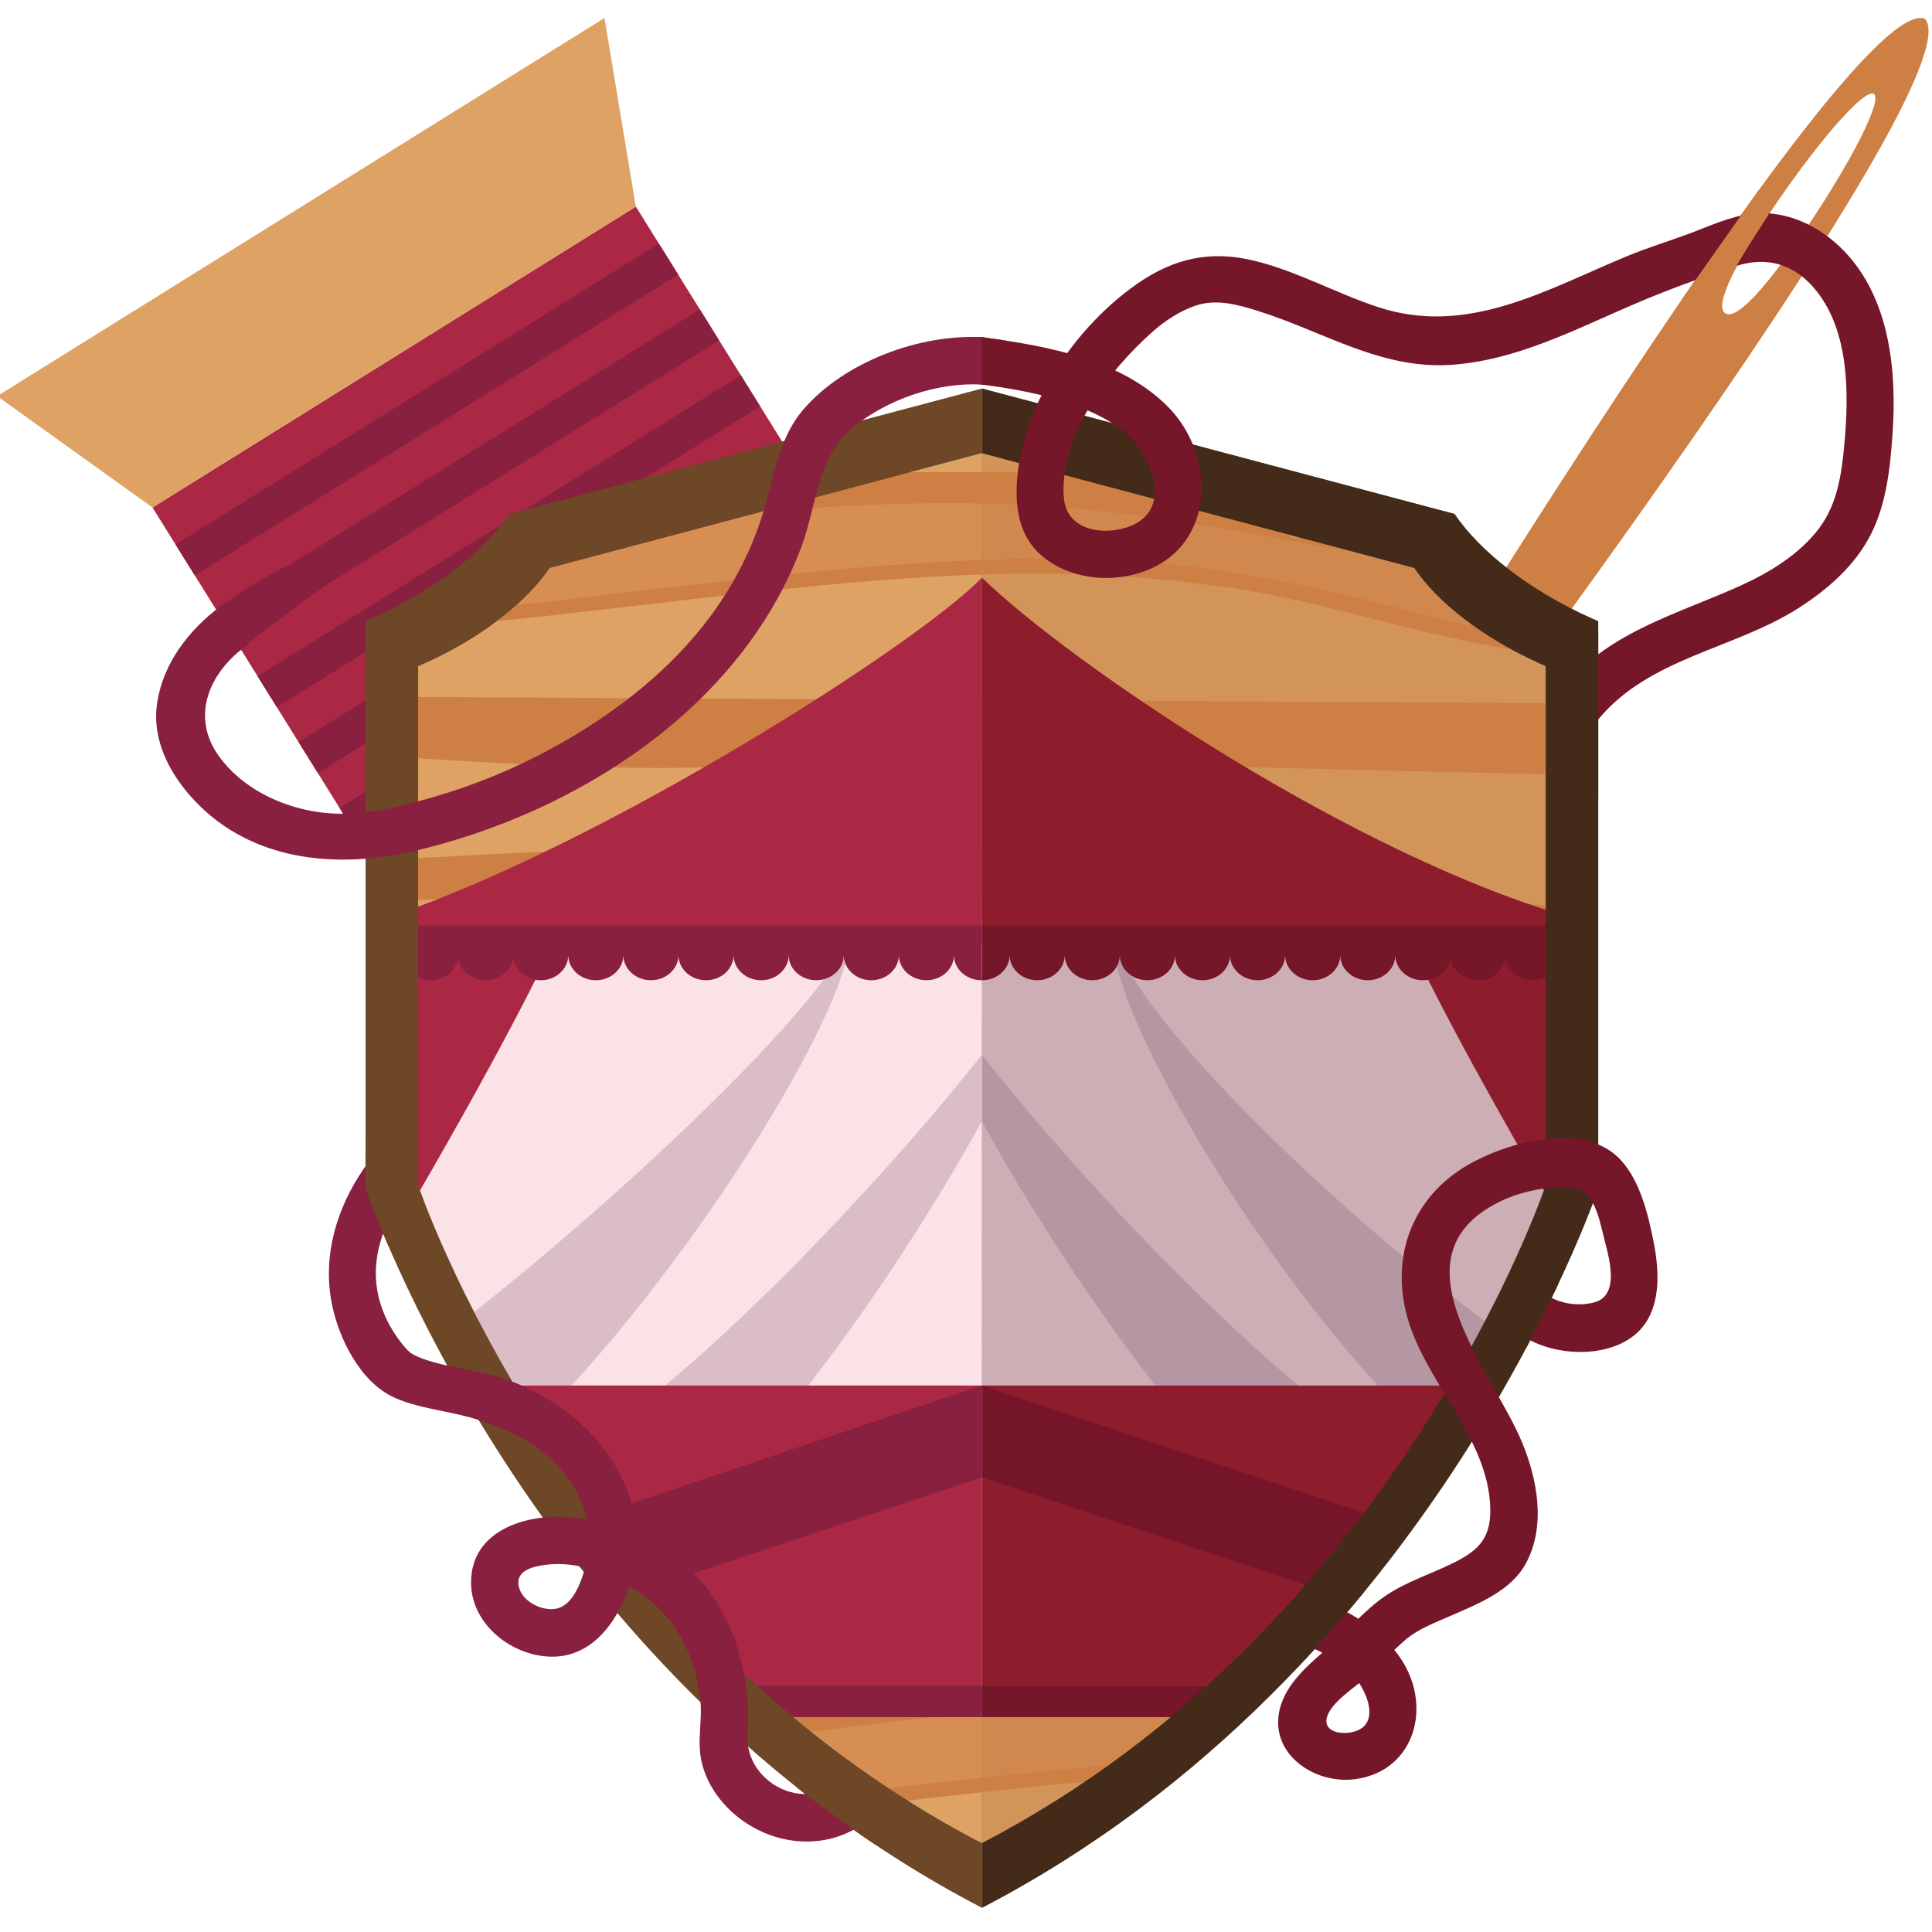 <?xml version="1.0" encoding="UTF-8" standalone="no"?><!DOCTYPE svg PUBLIC "-//W3C//DTD SVG 1.1//EN" "http://www.w3.org/Graphics/SVG/1.1/DTD/svg11.dtd"><svg width="100%" height="100%" viewBox="0 0 2134 2134" version="1.1" xmlns="http://www.w3.org/2000/svg" xmlns:xlink="http://www.w3.org/1999/xlink" xml:space="preserve" xmlns:serif="http://www.serif.com/" style="fill-rule:evenodd;clip-rule:evenodd;stroke-linejoin:round;stroke-miterlimit:2;"><g id="Layer-2" serif:id="Layer 2"><path d="M702.334,228.203l473.573,760.676l-533.866,332.368l-473.573,-760.676l533.866,-332.368Z" style="fill:#aa2844;"/><path d="M676.709,1529.57l-34.669,-208.323l533.869,-332.373l171.638,123.051l-670.838,417.645Z" style="fill:#dfa265;fill-rule:nonzero;"/><path d="M667.666,19.882l34.669,208.323l-533.87,332.373l-171.632,-123.05l670.833,-417.646Z" style="fill:#dfa265;fill-rule:nonzero;"/><path d="M727.744,269.024l21.332,34.269l-533.876,332.337l-21.333,-34.269l533.877,-332.337Z" style="fill:#89203f;"/><path d="M773.04,341.781l21.332,34.269l-533.876,332.337l-21.333,-34.27l533.877,-332.336Z" style="fill:#89203f;"/><path d="M818.333,414.532l21.333,34.269l-533.877,332.337l-21.332,-34.269l533.876,-332.337Z" style="fill:#89203f;"/><path d="M863.627,487.286l21.332,34.269l-533.876,332.336l-21.333,-34.269l533.877,-332.336Z" style="fill:#89203f;"/><path d="M908.92,560.039l21.355,34.312l-533.899,332.294l-21.355,-34.311l533.899,-332.295Z" style="fill:#89203f;"/><path d="M954.214,632.791l21.332,34.269l-533.877,332.336l-21.332,-34.269l533.877,-332.336Z" style="fill:#89203f;"/><path d="M999.507,705.541l21.333,34.269l-533.877,332.337l-21.332,-34.269l533.876,-332.337Z" style="fill:#89203f;"/><path d="M1044.8,778.295l21.332,34.269l-533.876,332.337l-21.333,-34.269l533.877,-332.337Z" style="fill:#89203f;"/><path d="M1090.09,851.046l21.332,34.269l-533.876,332.337l-21.333,-34.269l533.877,-332.337Z" style="fill:#89203f;"/><path d="M1135.39,923.8l21.333,34.269l-533.877,332.337l-21.332,-34.27l533.876,-332.336Z" style="fill:#89203f;"/><path d="M2069.79,103.772c9.812,6.652 -24.381,74.224 -76.379,150.934c-51.998,76.705 -78.012,97.961 -87.829,91.309c-9.806,-6.651 0.296,-38.689 52.294,-115.399c51.998,-76.705 102.108,-133.495 111.914,-126.844m-779.761,1132.28c-5.89,9.853 2.144,14.883 2.144,14.883c8.121,5.508 14.616,-3.52 14.616,-3.52c256.684,-335.538 879.243,-1159.61 819.338,-1226.75c-84.546,-30.777 -619.473,852.695 -836.098,1215.38" style="fill:#ce7f43;fill-rule:nonzero;"/><path d="M1700.8,732.846c-63.39,-28.459 -113.216,-67.828 -138.625,-105.518l-477.59,-126.762l-477.59,126.762c-25.41,37.69 -75.235,77.059 -138.625,105.518c-2.196,0.988 -4.392,1.923 -6.588,2.864l0,573.227c0,-0 163.773,488.564 622.803,726.903c459.024,-238.339 622.802,-726.903 622.802,-726.903l0,-573.227c-2.196,-0.941 -4.392,-1.876 -6.587,-2.864" style="fill:#dfa265;fill-rule:nonzero;"/><path d="M1084.58,2107.25c501.727,-260.519 680.737,-794.528 680.737,-794.528l0,-626.543c-2.399,-1.034 -4.804,-2.057 -7.203,-3.137c-69.281,-31.103 -123.742,-74.137 -151.515,-115.33l-522.019,-138.56" style="fill:#6f6f6e;fill-rule:nonzero;"/><path d="M1084.58,2035.84c459.03,-238.34 622.802,-726.903 622.802,-726.903l0,-573.227c-2.196,-0.941 -4.392,-1.876 -6.588,-2.864c-63.389,-28.459 -113.215,-67.828 -138.624,-105.518l-477.59,-126.762" style="fill:#d3945a;fill-rule:nonzero;"/><g opacity="0.56"><path d="M1656.4,651.452c-12.652,-9.37 -25.996,-17.544 -39.787,-24.887c-30.986,-3.45 -63.959,-8.132 -100.185,-13.791c-173.241,-27.709 -279.73,-56.529 -467.639,-56.779c-135.389,-0.319 -268.628,14.727 -413.748,32.276c-26.402,10.143 -52.677,20.71 -77.965,33.432c-27.291,13.733 -54.385,29.993 -75.641,52.248c-1.144,1.191 -2.248,2.417 -3.352,3.642c173.247,-17.009 162.698,-18.397 282.913,-31.451c439.848,-50.993 560.877,-34.471 844.626,40.938c33.606,7.319 67.973,12.669 102.898,16.445c-13.105,-20.767 -32.125,-37.265 -52.12,-52.073" style="fill:#ce7f43;fill-rule:nonzero;"/></g><g opacity="0.56"><path d="M430.391,1293.72c10.718,48.995 27.553,96.392 48.809,141.785c194.922,-3.84 360.053,-3.241 435.608,4.177c212.122,19.658 407.978,80.184 608.169,77.337l50.313,-2.108c22.162,-1.714 46.311,-4.712 68.659,-7.947c11.74,-17.201 23.974,-34.152 35.372,-51.609c-246.623,2.608 -666.854,-21.273 -693.384,-66.132c-38.823,-65.649 518.562,-6.913 518.562,-6.913c0,0 108.492,3.794 205.912,15.958c4.433,-11.09 7.82,-22.505 9.708,-34.506c3.015,-19.136 3.259,-38.597 2.875,-57.935c-0.017,-0.941 -0.035,-1.883 -0.058,-2.829c-497.376,-27.989 -1008.53,-42.471 -1290.55,-9.278" style="fill:#ce7f43;fill-rule:nonzero;"/></g><path d="M640.492,586.161c-1.818,0.692 -3.631,1.412 -5.443,2.109c145.113,-17.549 278.353,-32.595 413.747,-32.276c187.904,0.256 294.392,29.075 467.639,56.785c36.221,5.652 69.199,10.335 100.186,13.785c-15.592,-8.307 -31.759,-15.557 -48.246,-22.121c-4.734,-1.882 -9.498,-3.735 -14.244,-5.6l-123.317,-4.601c-14.976,-0.564 -15.174,-22.807 -0.215,-23.643l0.139,-0.006c7.285,-0.407 11.717,-6.902 10.991,-13.222c-14.54,-4.967 -29.121,-9.817 -43.783,-14.436c-42.75,-7.97 -88.155,-15.679 -137.341,-21.883c-113.198,0.291 -274.902,0.633 -427.939,0.686c-29.075,7.54 -57.941,15.864 -86.493,25.229c-35.756,11.729 -70.553,25.775 -105.681,39.194" style="fill:#ce7f43;fill-rule:nonzero;"/><path d="M1605.62,687.079c-283.75,-75.409 -404.778,-91.93 -844.626,-40.931c-120.209,13.047 -109.666,14.435 -282.913,31.45c-4.566,5.095 -8.807,10.509 -12.385,16.307c111.844,-9.347 209.996,-22.017 297.645,-31.986c142.511,-16.166 326.644,-36.493 475.481,-25.415l52.672,4.171l52.347,6.518c127.668,15.883 224.019,59.759 374.744,76.565c-2.742,-7.162 -6.088,-13.924 -10.067,-20.233c-34.925,-3.77 -69.292,-9.126 -102.898,-16.446" style="fill:#ce7f43;fill-rule:nonzero;"/><path d="M450.911,773.669c-1.813,20.983 -4.032,41.919 -6.431,62.832c170.552,10.985 319.104,16.08 385.091,7.116c90.634,-12.321 483.887,3.724 911.954,12.252c-2.19,-14.099 -5.042,-28.064 -7.163,-42.192c-1.824,-12.136 -2.986,-24.515 -4.421,-36.859l-1278.75,-7.035c-0.093,1.295 -0.174,2.596 -0.284,3.886" style="fill:#ce7f43;fill-rule:nonzero;"/><path d="M559.141,1118.87c-16.777,-1.981 -76.269,-9.01 -141.459,-15.377c-0.698,15.516 -1.116,31.061 -1.174,46.595c41.664,4.642 87.347,10.248 138.967,16.998c148.814,2.231 651.175,9.748 1167.25,17.474c1.261,-15.272 2.829,-30.522 4.549,-45.759c-399.167,-10.776 -794.092,-16.905 -1168.13,-19.931" style="fill:#ce7f43;fill-rule:nonzero;"/><path d="M953.473,927.567c-34.413,-0.918 -251.328,7.099 -522.675,21.86c-1.801,15.295 -3.52,30.603 -5.071,45.922c757.099,-28.367 538.226,-15.162 1284.03,52.636c8.894,0.802 18.363,1.656 28.239,2.539c1.812,-15.447 3.474,-30.899 4.85,-46.369c-297.703,-30.097 -629.279,-73.474 -789.369,-76.588" style="fill:#ce7f43;fill-rule:nonzero;"/><path d="M1720.36,1239.99c-312.674,-21.505 -978.999,-61.472 -1302.43,-36.76c1.569,25.537 4.514,50.946 9.342,76.088c0.929,4.828 2.068,9.603 3.119,14.407c282.018,-33.199 793.162,-18.717 1290.55,9.278c-0.424,-21.094 -0.79,-42.053 -0.575,-63.013" style="fill:#ce7f43;fill-rule:nonzero;"/><path d="M1573.29,1514.91l-50.314,2.109c-200.19,2.852 -396.046,-57.674 -608.169,-77.332c-75.554,-7.424 -240.686,-8.023 -435.601,-4.183c4.043,8.639 8.255,17.195 12.6,25.688c395.628,-9.114 465.321,4.712 622.82,31.568c242.19,41.059 330.258,57.603 511.481,38.66c3.282,-5.298 6.541,-10.619 9.997,-15.819c1.929,-2.887 3.887,-5.762 5.844,-8.632c-22.342,3.23 -46.496,6.227 -68.658,7.941" style="fill:#ce7f43;fill-rule:nonzero;"/><path d="M1708.41,1398.27c-97.425,-12.164 -205.912,-15.952 -205.912,-15.952c0,0 -557.391,-58.736 -518.562,6.907c26.53,44.859 446.755,68.74 693.378,66.132c7.865,-12.025 15.319,-24.3 21.906,-37.086c3.393,-6.57 6.483,-13.221 9.19,-20.001" style="fill:#ce7f43;fill-rule:nonzero;"/><path d="M639.258,1680.03l774.597,-36.818c-261.646,-19.949 -590.864,-59.37 -657.774,-59.37c-42.727,-0 -101.057,14.738 -166.671,31.822c11.275,15.209 22.807,30.226 34.541,45.068c5.083,6.431 10.189,12.867 15.307,19.298" style="fill:#ce7f43;fill-rule:nonzero;"/><path d="M1025.22,1489.16c-63.239,-2.527 -115.191,9.01 -116.045,25.776c-0.848,16.753 49.727,32.398 112.972,34.925c63.233,2.532 115.19,-9.01 116.038,-25.764c0.854,-16.765 -49.727,-32.404 -112.965,-34.937" style="fill:#ce7f43;fill-rule:nonzero;"/><g opacity="0.56"><path d="M1318.46,1879.43c-143.951,-0.342 -285.469,16.69 -441.428,35.628c19.025,18.857 36.877,38.788 55.379,58.202c2.19,2.301 4.415,4.601 6.634,6.902c23.516,-2.876 49.564,-6.019 91.623,-10.579c86.998,-10.091 161.483,-17.526 227.261,-22.394c3.712,-3.259 7.424,-6.512 11.147,-9.713c23.475,-20.187 47.973,-39.131 72.633,-57.848c-7.634,-0.111 -15.343,-0.192 -23.249,-0.198" style="fill:#ce7f43;fill-rule:nonzero;"/></g><path d="M1387.62,1844.82c-110.723,0.221 -238.228,0.395 -355.028,0.361c-70.773,7.453 -137.108,16.753 -205.075,25.502c11.206,9.376 22.33,18.845 33.135,28.697c5.6,5.107 11.014,10.37 16.376,15.685c155.959,-18.938 297.471,-35.97 441.428,-35.628c7.907,0.006 15.615,0.087 23.249,0.198c8.51,-6.46 17.032,-12.897 25.548,-19.339c6.809,-5.153 13.606,-10.294 20.367,-15.476" style="fill:#ce7f43;fill-rule:nonzero;"/><path d="M1030.67,1969.58c-42.059,4.56 -68.107,7.703 -91.623,10.579c4.712,4.874 9.516,9.701 14.425,14.47c27.46,-3.224 53.949,-6.361 79.545,-9.271c62.507,-7.093 133.024,-14.982 205.058,-20.675c6.646,-5.838 13.251,-11.694 19.856,-17.491c-65.783,4.862 -140.269,12.303 -227.261,22.388" style="fill:#ce7f43;fill-rule:nonzero;"/><path d="M1740,1194.29c-0.041,-28.29 -0.593,-56.569 -1.086,-84.848c-0.512,-28.959 -1.61,-58.174 -0.587,-87.231l-653.725,-0l0,838.834l274.199,0c12.252,-14.093 24.997,-27.431 39.178,-39.926c18.211,-16.045 37.184,-31.265 54.095,-48.716c17.793,-18.363 31.724,-39.328 44.393,-61.444c12.142,-21.192 23.342,-43.795 39.363,-62.414c15.801,-18.368 35.524,-32.798 49.64,-52.683c14.314,-20.152 22.708,-43.674 33.519,-65.725c11.09,-22.616 24.358,-44.098 38.41,-64.976c12.966,-19.252 26.6,-38.027 39.979,-56.994c-0.261,-0.5 -0.471,-1.057 -0.54,-1.743c-2.37,-23.806 10.294,-43.952 21.79,-63.68c6.28,-10.77 11.665,-21.506 14.575,-33.699c3.213,-13.466 4.851,-27.292 5.792,-41.088c1.673,-24.515 1.04,-49.117 1.005,-73.667" style="fill:#ceaeb5;fill-rule:nonzero;"/><path d="M1603.07,1564.66c5.42,-11.461 10.352,-23.184 15.911,-34.53c10.271,-20.948 22.453,-40.896 35.355,-60.316c-183.013,-134.297 -385.683,-334.121 -423.071,-427.277c-5.775,65.423 143.98,337.531 317.146,516.459c17.927,2.19 36.197,4.125 54.659,5.664" style="fill:#b597a3;"/><path d="M1733.2,1309.04c3.212,-13.465 4.85,-27.291 5.792,-41.088c1.667,-24.515 1.039,-49.117 1.005,-73.666c-0.041,-28.291 -0.593,-56.57 -1.093,-84.855c-0.505,-28.953 -1.603,-58.167 -0.581,-87.225l-189.919,0c42.61,92.436 110.357,213.377 171.655,317.954c5.641,-9.922 10.463,-19.896 13.141,-31.12" style="fill:#8d1d2d;fill-rule:nonzero;"/><path d="M1084.78,1165.39c-0.058,0.076 -0.122,0.151 -0.18,0.227l0,74.073c0.058,-0.105 0.116,-0.215 0.18,-0.32c58.987,106.732 140.461,230.52 219.64,326.244c76.919,13.204 150.295,23.568 219.157,31.689c-126.849,-80.335 -325.622,-287.584 -438.797,-431.913" style="fill:#b597a3;"/><path d="M1084.6,1861.04l-0,35.605l243.881,-0c6.657,-7.564 13.181,-15.232 19.6,-22.993c3.543,-4.275 7.116,-8.47 10.718,-12.612l-274.199,0Z" style="fill:#751629;fill-rule:nonzero;"/><path d="M1081.95,1530.39l-0,330.652l274.199,0c12.251,-14.093 24.991,-27.43 39.177,-39.926c18.206,-16.045 37.184,-31.265 54.095,-48.716c17.788,-18.363 31.73,-39.328 44.394,-61.444c12.135,-21.186 23.335,-43.795 39.357,-62.413c15.807,-18.369 35.523,-32.799 49.645,-52.678c14.262,-20.088 22.644,-43.499 33.397,-65.475l-534.264,-0Z" style="fill:#8d1d2d;fill-rule:nonzero;"/><path d="M1084.78,1530.39l0,0.005l0,-0.005l-0.186,0.064l0,101.596l0.186,-0.064l379.799,126.35c12.083,-14.726 22.348,-30.73 31.88,-47.38c6.931,-12.088 13.577,-24.625 20.96,-36.638l-432.639,-143.928Z" style="fill:#751629;"/><path d="M1084.6,638.072c-0.006,0.163 -0,0.448 -0,0.529l-0,403.186l0.185,0c305.43,8.191 449.439,16.98 653.429,-14.645c0.116,-4.246 0.29,-8.487 0.505,-12.728c-241.819,-68.072 -555.375,-280.572 -654.119,-376.342" style="fill:#8d1d2d;"/><path d="M1738.32,1022.21l-653.724,0l-0,60.503c0.064,-0 0.122,0.011 0.186,0.011c16.806,0 30.428,-12.449 30.428,-27.808c0,15.359 13.617,27.808 30.452,27.808c16.765,0 30.405,-12.449 30.405,-27.808c0,15.359 13.617,27.808 30.411,27.808c16.818,0 30.434,-12.449 30.434,-27.808c0,15.359 13.629,27.808 30.435,27.808c16.806,0 30.44,-12.449 30.44,-27.808c-0,15.359 13.611,27.808 30.428,27.808c16.8,0 30.406,-12.449 30.406,-27.808c-0,15.359 13.628,27.808 30.44,27.808c16.823,0 30.428,-12.449 30.428,-27.808c0,15.359 13.623,27.808 30.423,27.808c16.806,0 30.434,-12.449 30.434,-27.808c0,15.359 13.623,27.808 30.44,27.808c16.8,0 30.417,-12.449 30.417,-27.808c0,15.359 13.605,27.808 30.434,27.808c16.795,0 30.417,-12.449 30.417,-27.808c0,15.359 13.617,27.808 30.423,27.808c16.835,0 30.446,-12.449 30.446,-27.808c-0,15.359 13.605,27.808 30.411,27.808c16.812,0 30.446,-12.449 30.446,-27.808c-0,10.009 5.803,18.758 14.488,23.661c-0.383,-18.781 -0.604,-37.609 0.052,-56.367" style="fill:#751629;fill-rule:nonzero;"/><path d="M1084.6,1022.21l-649.078,0c-0.203,37.812 -0.313,75.624 -0.046,113.43c0.354,49.959 0.534,100.249 5.606,149.999c4.821,47.298 15.185,93.981 39.595,135.29c12.856,21.761 28.982,41.35 43.424,62.036c14.703,21.064 26.542,43.622 37.428,66.858c11.282,24.068 21.605,48.571 33.298,72.435c10.236,20.896 22.528,40.269 36.831,58.615c29.841,38.282 65.318,72.062 102.16,103.519c29.133,24.881 57.581,50.308 85.273,76.647l265.509,-0l-0,-838.829Z" style="fill:#fae2e6;fill-rule:nonzero;"/><path d="M524.096,1482.97c14.703,21.064 26.548,43.621 37.434,66.858c0.453,0.964 0.889,1.94 1.336,2.91c17.196,-1.412 34.966,-3.375 53.34,-6.024c169.942,-180.172 327.853,-446.831 321.248,-511.777c-25.206,73.463 -247.547,284.864 -429.107,426.33c5.316,7.191 10.637,14.377 15.749,21.703" style="fill:#dbbdc8;"/><path d="M1084.6,1166.01c-0.157,-0.203 -0.332,-0.412 -0.488,-0.616c-113.181,144.329 -311.953,351.578 -438.803,431.913c68.868,-8.127 142.244,-18.485 219.163,-31.689c79.179,-95.724 160.647,-219.518 219.634,-326.244c0.162,0.291 0.337,0.587 0.494,0.877l-0,-74.241Z" style="fill:#dbbdc8;"/><path d="M435.472,1135.64c0.354,49.959 0.534,100.243 5.605,149.998c1.854,18.172 4.537,36.25 8.511,53.968c61.136,-104.734 128.487,-225.426 170.883,-317.385l-184.953,-0.012c-0.197,37.812 -0.314,75.619 -0.046,113.431" style="fill:#aa2844;fill-rule:nonzero;"/><path d="M1084.6,1530.39l-532.575,-0c3.265,6.413 6.443,12.89 9.504,19.437c11.282,24.062 21.605,48.565 33.298,72.429c10.236,20.896 22.528,40.269 36.831,58.615c29.841,38.282 65.318,72.068 102.16,103.525c29.133,24.881 57.581,50.308 85.273,76.646l265.509,0l-0,-330.652Z" style="fill:#aa2844;fill-rule:nonzero;"/><path d="M1084.6,1530.55l-0.483,-0.163l0,0.006l0,-0.006l-451.234,151.992c21.489,27.344 45.829,52.393 71.477,75.943l379.757,-126.338l0.483,0.157l-0,-101.591Z" style="fill:#89203f;"/><path d="M1084.6,1041.8l-0,-403.727c-71.686,73.905 -414.439,292.371 -649.025,372.816c-0.035,5.821 -0.059,11.636 -0.088,17.457c184.785,28.482 398.568,6.738 648.63,13.442c0.163,0.006 0.32,0.006 0.483,0.012Z" style="fill:#aa2844;"/><path d="M1084.6,1861.04l-265.509,0c10.154,9.65 20.222,19.415 30.161,29.337c2.08,2.074 4.13,4.182 6.193,6.268l229.155,-0l-0,-35.605Z" style="fill:#89203f;fill-rule:nonzero;"/><path d="M1084.6,1022.21l-649.078,0c-0.099,17.701 -0.157,35.401 -0.18,53.102c6.007,-5.083 9.789,-12.327 9.789,-20.396c-0,15.359 13.605,27.808 30.411,27.808c16.8,0 30.422,-12.449 30.422,-27.808c0,15.359 13.646,27.808 30.446,27.808c16.806,0 30.429,-12.449 30.429,-27.808c-0,15.359 13.628,27.808 30.434,27.808c16.8,0 30.417,-12.449 30.417,-27.808c-0,15.359 13.605,27.808 30.446,27.808c16.788,0 30.405,-12.449 30.405,-27.808c0,15.359 13.623,27.808 30.434,27.808c16.789,0 30.429,-12.449 30.429,-27.808c-0,15.359 13.622,27.808 30.417,27.808c16.812,0 30.446,-12.449 30.446,-27.808c-0,15.359 13.634,27.808 30.428,27.808c16.806,0 30.423,-12.449 30.423,-27.808c-0,15.359 13.605,27.808 30.417,27.808c16.829,0 30.434,-12.449 30.434,-27.808c0,15.359 13.623,27.808 30.423,27.808c16.806,0 30.434,-12.449 30.434,-27.808c0,15.359 13.623,27.808 30.434,27.808c16.801,0 30.423,-12.449 30.423,-27.808c0,15.359 13.64,27.808 30.429,27.808c0.168,0 0.325,-0.034 0.488,-0.04l-0,-60.474Z" style="fill:#89203f;fill-rule:nonzero;"/><path d="M461.78,1308.94l0,-573.227c2.196,-0.941 4.386,-1.876 6.588,-2.863c63.384,-28.46 113.215,-67.828 138.624,-105.518l477.585,-126.763l-0,-71.412l-522.013,138.561c-27.774,41.193 -82.235,84.227 -151.515,115.329c-2.405,1.081 -4.805,2.103 -7.204,3.132l0,626.549c0,-0 179.01,534.009 680.732,794.527l-0,-71.412c-459.024,-238.339 -622.797,-726.903 -622.797,-726.903" style="fill:#6d4726;fill-rule:nonzero;"/><path d="M1707.38,1308.94l0,-573.227c-2.196,-0.941 -4.392,-1.876 -6.588,-2.863c-63.389,-28.46 -113.215,-67.828 -138.624,-105.518l-477.59,-126.763l-0,-71.412l522.019,138.561c27.773,41.193 82.234,84.227 151.515,115.329c2.399,1.081 4.804,2.103 7.203,3.132l0,626.549c0,-0 -179.01,534.009 -680.737,794.527l-0,-71.412c459.03,-238.339 622.802,-726.903 622.802,-726.903" style="fill:#442a18;fill-rule:nonzero;"/><path d="M1084.6,424.764c50.772,6.733 106.052,17.433 149.499,46.096c38.515,25.403 68.397,99.122 3.642,113.54c-27.756,6.187 -59.55,-2.341 -62.559,-34.024c-3.369,-35.436 11.206,-72.458 29.046,-102.294c18.142,-30.342 42.302,-58.086 68.717,-81.555c13.39,-11.898 30.208,-22.976 47.327,-28.837c23.324,-7.982 46.985,-1.168 69.67,5.925c71.267,22.284 135.307,64.668 212.941,59.376c71.999,-4.903 136.283,-38.765 201.399,-66.724c36.435,-15.65 74.729,-29.581 112.338,-42.111c35.523,-11.833 66.718,-1.993 90.03,27.559c35.889,45.503 35.57,112.86 30.667,167.519c-2.98,33.292 -7.459,67.044 -28.163,94.492c-21.25,28.181 -53.816,48.193 -85.412,62.606c-68.828,31.398 -145.573,50.691 -195.601,111.693c-21.169,25.816 15.615,63.012 36.975,36.969c56.338,-68.705 150.208,-77.686 221.841,-123.596c31.91,-20.454 61.798,-46.525 79.295,-80.741c17.631,-34.461 21.622,-74.515 24.225,-112.641c4.717,-68.984 -3.248,-148.523 -53.573,-200.736c-26.414,-27.402 -64.046,-45.887 -102.561,-41.053c-24.462,3.079 -46.293,13.611 -69.158,22.086c-22.586,8.377 -45.497,15.307 -67.787,24.55c-89.328,37.022 -176.175,88.898 -275.1,56.401c-46.142,-15.156 -89.049,-39.502 -136.399,-51.138c-48.658,-11.967 -89.253,-3.038 -130.312,25.688c-66.242,46.352 -123.259,128.615 -131.572,209.898c-4.223,41.355 2.602,78.528 41.216,100.295c29.94,16.882 67.235,18.659 99.314,6.785c78.615,-29.098 78.708,-128.086 25.368,-181.67c-52.462,-52.695 -134.714,-67.277 -205.313,-76.641c-33.246,-4.409 -32.921,47.92 -0,52.283" style="fill:#751629;fill-rule:nonzero;"/><path d="M243.462,669.665c-34.576,26.113 -62.82,62.066 -69.774,105.908c-6.518,41.129 13.606,79.452 41.275,108.817c62.791,66.626 156.203,75.525 240.802,55.995c179.811,-41.518 362.005,-157.307 429.298,-336.009c16.766,-44.522 17.387,-100.127 56.657,-132.019c38.718,-31.434 93.058,-50.29 142.877,-47.595c33.624,1.818 33.519,-50.47 0,-52.283c-68.856,-3.723 -152.369,27.211 -197.739,80.399c-25.345,29.714 -31.259,69.135 -41.588,105.408c-10.723,37.638 -27.187,73.027 -48.808,105.64c-46.282,69.791 -114.929,123.602 -187.863,163.162c-41.007,22.244 -84.112,39.979 -128.895,53.027c-41.471,12.077 -84.785,23.196 -128.202,16.858c-42.262,-6.164 -84.948,-26.92 -110.125,-62.35c-30.347,-42.698 -11.159,-89.88 28.471,-119.814c26.519,-20.025 0.494,-65.441 -26.386,-45.144" style="fill:#89203f;fill-rule:nonzero;"/><path d="M401.873,1290.75c-29.871,43.494 -45.561,95.515 -35.564,148.14c7.349,38.672 31.434,87.736 69.066,104.745c25.99,11.747 56.064,14.291 83.396,21.889c36.482,10.149 71.639,25.712 97.716,54.032c29.592,32.119 41.588,71.302 29.459,113.494c-4.096,14.238 -11.845,35.465 -26.519,42.209c-14.918,6.849 -39.595,-3.66 -45.3,-19.368c-7.366,-20.262 12.809,-25.543 29.081,-27.535c32.885,-4.043 65.208,7.871 93.127,24.369c46.775,27.646 69.361,68.096 76.873,121.831c3.369,24.102 -3.771,48.007 1.8,71.801c5.455,23.26 19.775,43.981 38.045,59.074c38.875,32.101 94.283,39.235 137.282,11.153c28.064,-18.322 1.894,-63.61 -26.385,-45.149c-43.604,28.477 -102.503,-6.425 -98.291,-57.9c4.31,-52.701 -10.364,-111.821 -41.664,-155.041c-33.6,-46.404 -100.429,-78.749 -156.726,-82.81c-47.821,-3.451 -107.028,15.476 -106.976,72.33c0.047,47.176 47.235,83.269 92.407,81.828c47.211,-1.499 75.31,-48.077 85.319,-89.177c24.207,-99.418 -46.758,-182.559 -135.801,-216.026c-32.357,-12.158 -78.697,-14.261 -106.128,-28.639c-5.995,-3.137 -14.958,-14.645 -22.005,-25.886c-9.539,-15.202 -16.01,-32.392 -18.16,-50.261c-4.496,-37.44 10.341,-72.492 31.091,-102.718c19.095,-27.802 -26.193,-53.978 -45.143,-26.385" style="fill:#89203f;fill-rule:nonzero;"/><path d="M879.548,1973.84c13.733,11.67 76.815,57.325 87.98,64.208c15.069,0.407 13.576,-24.596 9.295,-44.428c-6.117,-28.337 -27.518,-46.596 -53.328,-44.103c-13.681,1.324 -40.206,8.167 -43.947,24.323" style="fill:#6d4726;fill-rule:nonzero;"/><path d="M403.845,1253.75c0.331,8.906 -0.616,38.457 -0,58.981c2.515,8.766 20.03,51.841 25.194,63.587c12.949,-0.517 32.473,-45.573 32.741,-73.318c0.366,-38.073 -44.708,-55.262 -57.935,-49.25" style="fill:#6d4726;fill-rule:nonzero;"/><path d="M1765.32,699.284l-0,182.641l-56.291,-74.282l4.635,-78.076l51.656,-30.283Z" style="fill:#442a18;fill-rule:nonzero;"/><path d="M1441.93,1817.5c16.091,5.258 34.855,16.086 48.704,28.797c18.456,16.945 38.457,62.047 -0.244,67.479c-12.728,1.789 -29.063,-2.55 -24.59,-17.422c4.752,-15.766 28.354,-30.841 40.176,-41.198c16.15,-14.128 30.667,-30.551 46.944,-44.319c13.89,-11.752 32.334,-18.531 48.78,-25.798c30.382,-13.419 66.811,-27.152 83.652,-58.051c22.563,-41.402 12.763,-93.133 -4.38,-134.349c-32.636,-78.459 -145.224,-203.508 -26.856,-264.121c21.384,-10.95 45.892,-16.527 69.838,-17.282c16.823,-0.529 26.327,1.423 35.099,16.934c6.901,12.205 10.091,29.278 13.547,42.703c5.443,21.163 16.283,60.421 -11.88,67.735c-18.322,4.764 -39.456,1.307 -54.658,-9.858c-27.147,-19.937 -53.253,25.415 -26.386,45.149c36.267,26.635 109.213,28.686 137.329,-11.688c17.689,-25.392 15.232,-61.031 9.626,-89.851c-6.134,-31.538 -16.126,-73.062 -40.926,-95.503c-42.139,-38.131 -125.42,-14.029 -168.071,12.13c-56.14,34.425 -79.975,95.032 -64.97,159.061c17.922,76.466 91.966,138.305 93.453,218.594c0.61,32.793 -13.46,46.235 -41.246,59.927c-24.712,12.165 -51.765,20.629 -74.682,36.209c-22.36,15.197 -40.839,37.574 -61.177,55.408c-20.117,17.642 -44.19,36.871 -53.468,63.047c-18.45,52.056 33.537,90.275 81.277,83.966c61.966,-8.191 83.762,-72.563 55.524,-124.653c-19.194,-35.407 -58.841,-61.148 -96.514,-73.458c-32.055,-10.474 -45.794,39.991 -13.901,50.412" style="fill:#751629;fill-rule:nonzero;"/><path d="M1432.85,1842.28c19.437,-20.617 56.093,-62.1 73.718,-83.687c-6.541,-10.259 -30.411,-5.385 -38.979,-3.631c-21.773,4.444 -57.656,21.053 -58.493,49.367c-0.447,15.295 9.324,34.192 23.754,37.951" style="fill:#442a18;fill-rule:nonzero;"/><path d="M1685.91,1488.52c5.914,-11.107 26.508,-51.173 35.14,-70.03c-8.121,-10.055 -29.627,-8.958 -44.004,-1.028c-2.411,1.324 -22.116,12.612 -22.308,33.664c-0.18,19.711 16.824,37.272 31.172,37.394" style="fill:#442a18;fill-rule:nonzero;"/><path d="M1857.59,330.864c14.099,-20.001 71.494,-101.551 85.883,-121.993c7.465,2.91 8.72,15.499 9.992,28.296c-20.692,32.491 -42,62.612 -49.268,89.34c-3.404,1.527 -36.894,16.236 -46.607,4.357" style="fill:#ce7f43;fill-rule:nonzero;"/><path d="M277.495,708.387c-3.265,2.782 -11.421,10.27 -14.773,11.322c-10.776,3.369 -46.781,-29.36 -20.274,-49.123c14.895,-11.095 54.037,-36.749 77.686,-46.839l40.583,22.243c-19.338,13.286 -63.145,45.254 -83.222,62.397" style="fill:#89203f;fill-rule:nonzero;"/><path d="M1084.6,424.764c-0,-13.071 0.017,-40.049 -0,-52.265c24.776,3.961 29.133,1.156 33.681,12.205c7.285,17.671 -12.275,42.947 -33.681,40.06" style="fill:#751629;fill-rule:nonzero;"/></g></svg>